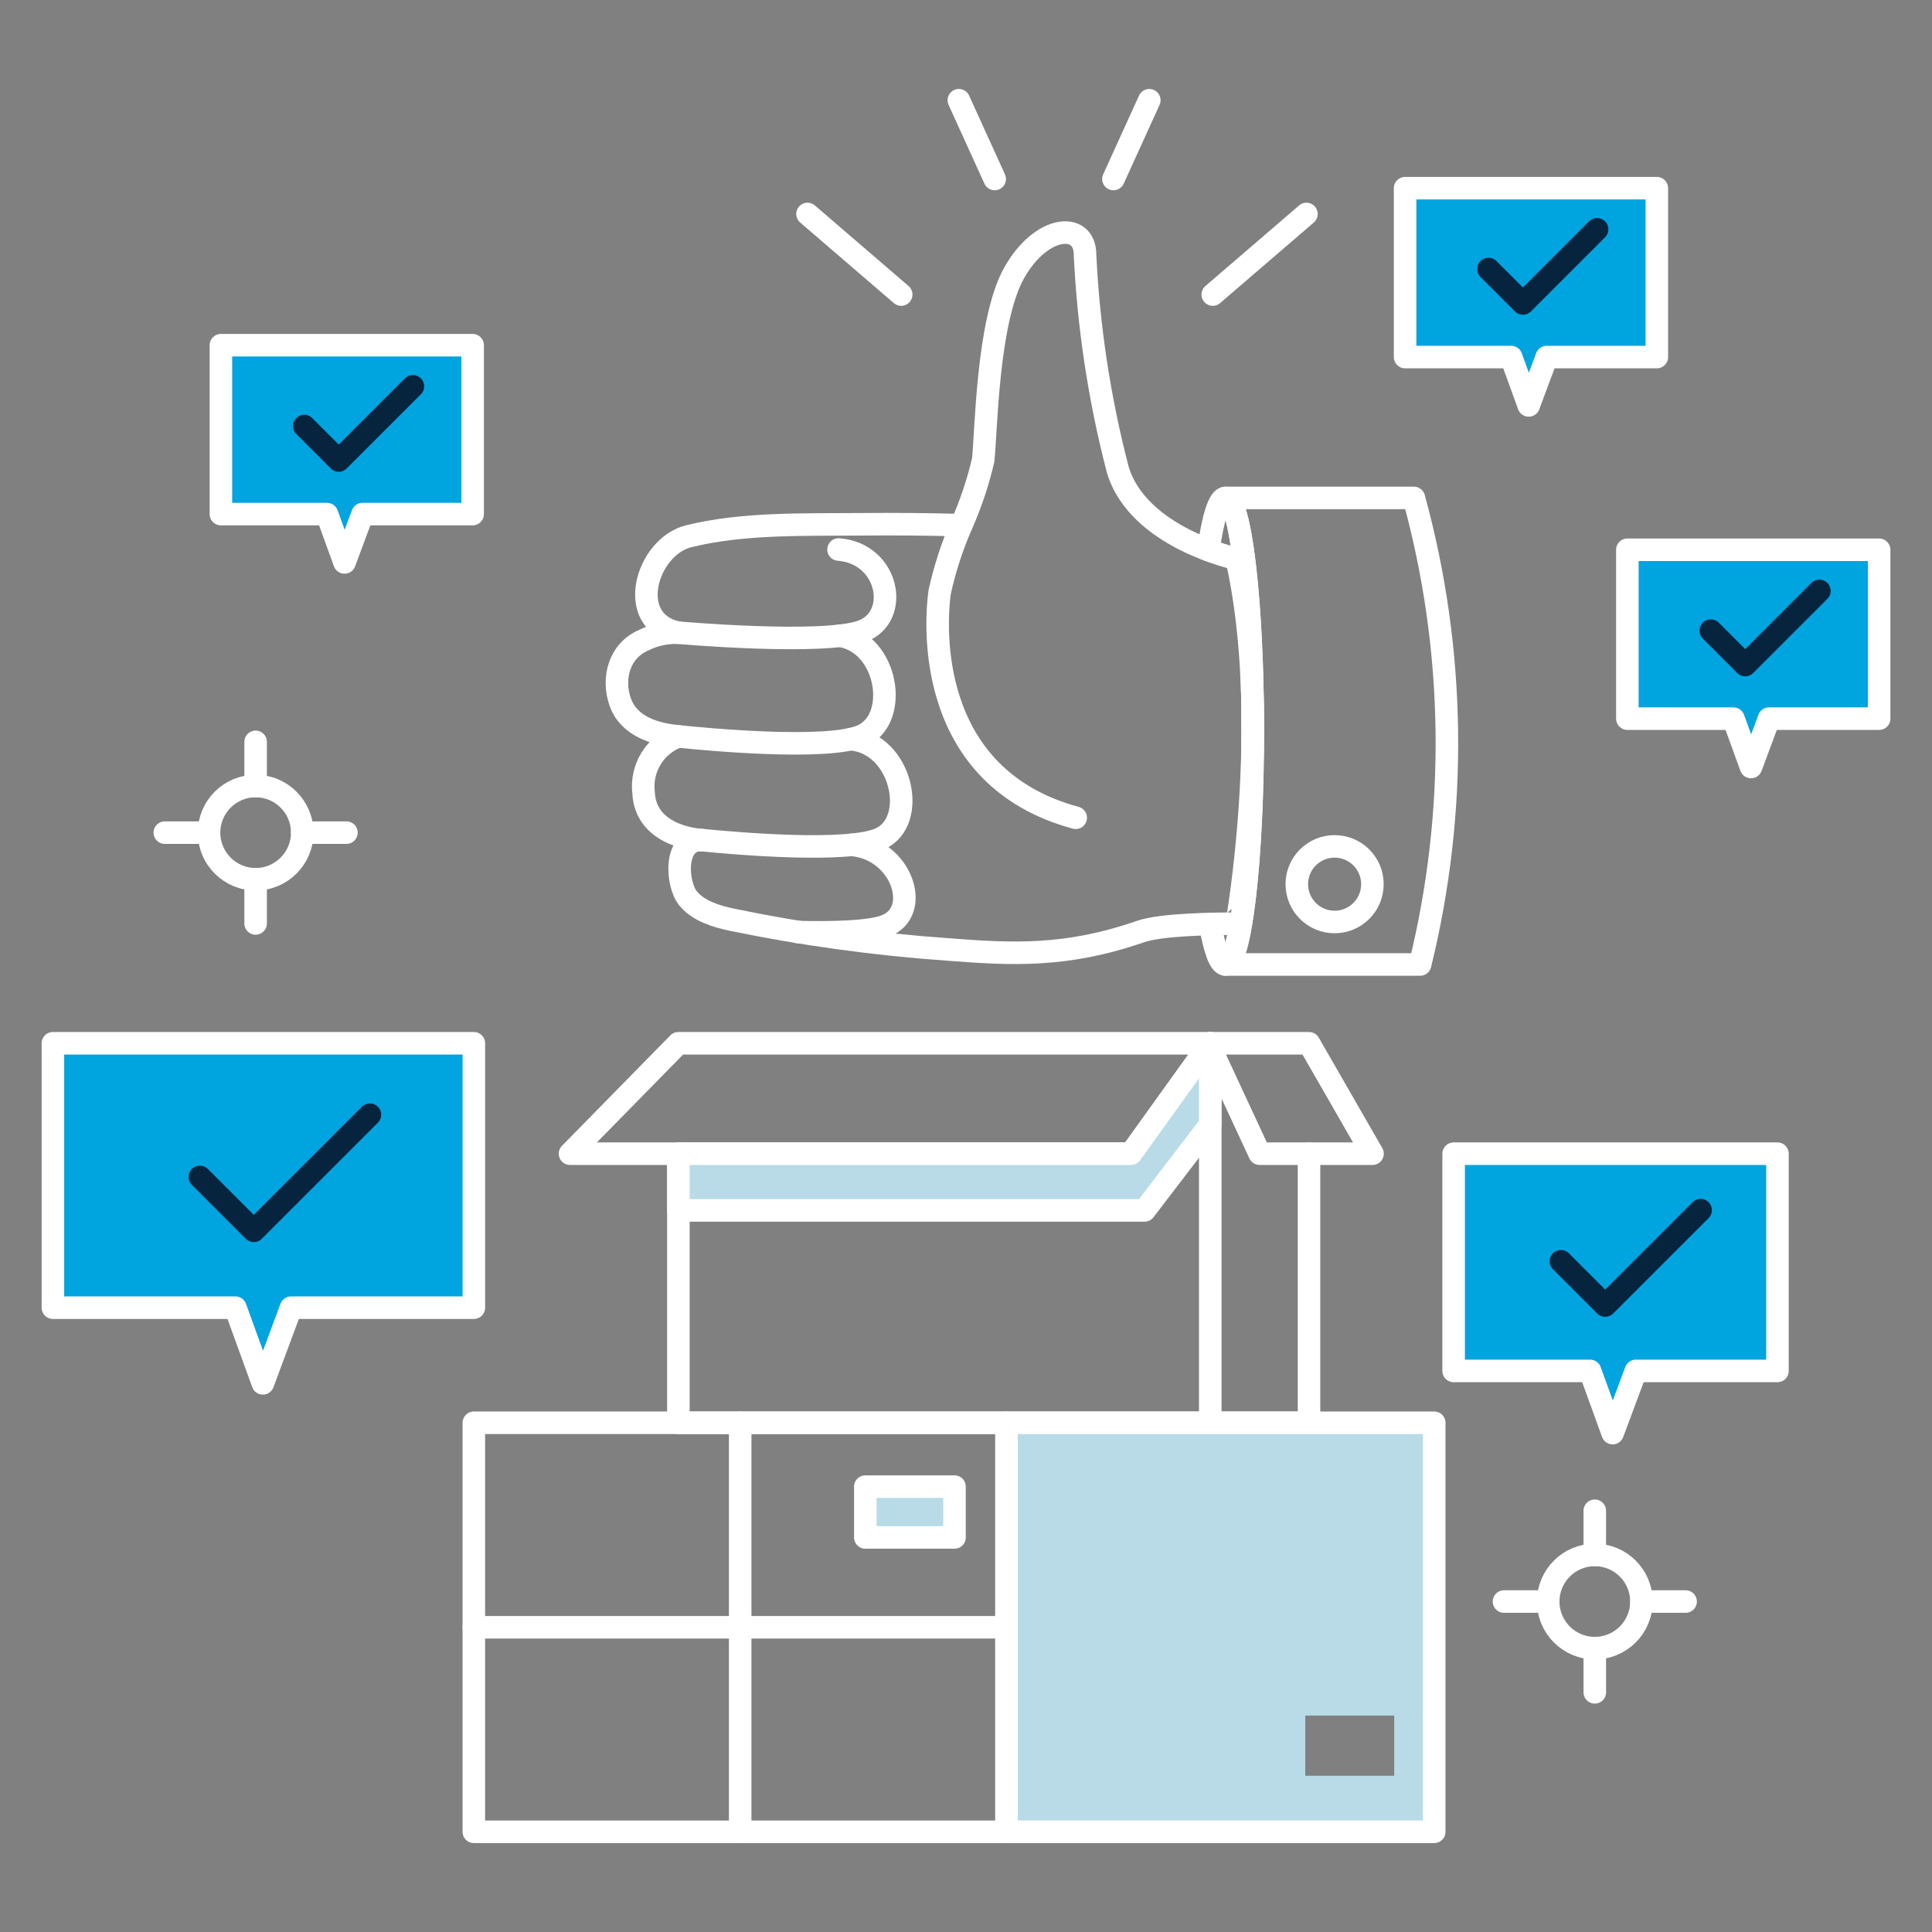 <svg width="120" height="120" viewBox="0 0 120 120" fill="none" xmlns="http://www.w3.org/2000/svg">
<rect x="0" y="0" width="120" height="120" fill="#808080" stroke="none"/>
<path d="M29.432 64.8H3.286V81.222H14.621L16.327 85.923L18.078 81.222H29.432V64.8Z" fill="#00A4DF"/>
<path d="M29.432 64.8H3.286V81.222H14.621L16.327 85.923L18.078 81.222H29.432V64.8Z" stroke="white" stroke-width="1.4" stroke-linecap="round" stroke-linejoin="round"/>
<path d="M12.415 73.101L15.763 76.449L22.976 69.237" stroke="#07243F" stroke-width="1.4" stroke-linecap="round" stroke-linejoin="round"/>
<path d="M110.401 71.658H90.288V85.151H98.764L100.165 89.013L101.604 85.151H110.401V71.658Z" fill="#00A4DF"/>
<path d="M110.401 71.658H90.288V85.151H98.764L100.165 89.013L101.604 85.151H110.401V71.658Z" stroke="white" stroke-width="1.4" stroke-linecap="round" stroke-linejoin="round"/>
<path d="M96.951 78.339L99.702 81.091L105.629 75.165" stroke="#07243F" stroke-width="1.4" stroke-linecap="round" stroke-linejoin="round"/>
<path d="M116.716 34.147H101.079V44.637H107.668L108.758 47.64L109.876 44.637H116.716V34.147Z" fill="#00A4DF"/>
<path d="M116.716 34.147H101.079V44.637H107.668L108.758 47.64L109.876 44.637H116.716V34.147Z" stroke="white" stroke-width="1.4" stroke-linecap="round" stroke-linejoin="round"/>
<path d="M106.26 39.169L108.399 41.308L113.006 36.7" stroke="#07243F" stroke-width="1.4" stroke-linecap="round" stroke-linejoin="round"/>
<path d="M102.909 11.688H87.273V22.178H93.862L94.951 25.181L96.07 22.178H102.909V11.688Z" fill="#00A4DF"/>
<path d="M102.909 11.688H87.273V22.178H93.862L94.951 25.181L96.07 22.178H102.909V11.688Z" stroke="white" stroke-width="1.4" stroke-linecap="round" stroke-linejoin="round"/>
<path d="M92.453 16.71L94.592 18.849L99.199 14.242" stroke="#07243F" stroke-width="1.4" stroke-linecap="round" stroke-linejoin="round"/>
<path d="M29.357 21.442H13.721V31.931H20.31L21.399 34.934L22.517 31.931H29.357V21.442Z" fill="#00A4DF"/>
<path d="M29.357 21.442H13.721V31.931H20.31L21.399 34.934L22.517 31.931H29.357V21.442Z" stroke="white" stroke-width="1.4" stroke-linecap="round" stroke-linejoin="round"/>
<path d="M18.899 26.463L21.039 28.602L25.646 23.995" stroke="#07243F" stroke-width="1.4" stroke-linecap="round" stroke-linejoin="round"/>
<path d="M75.172 64.8V88.37H42.136V71.658" stroke="white" stroke-width="1.4" stroke-linecap="round" stroke-linejoin="round"/>
<path d="M81.305 71.658V88.37H75.171" stroke="white" stroke-width="1.4" stroke-linecap="round" stroke-linejoin="round"/>
<path d="M42.135 64.8L35.405 71.658H70.245L75.171 64.8H42.135Z" stroke="white" stroke-width="1.4" stroke-linecap="round" stroke-linejoin="round"/>
<path d="M42.136 75.181H71.09L75.172 69.843V64.8L70.246 71.658H42.136V75.181Z" fill="#B8DBE7"/>
<path d="M42.136 75.181H71.09L75.172 69.843V64.8L70.246 71.658H42.136V75.181Z" stroke="white" stroke-width="1.4" stroke-linecap="round" stroke-linejoin="round"/>
<path d="M81.305 64.8H75.171V65.058L78.238 71.658H85.249L81.305 64.8Z" stroke="white" stroke-width="1.4" stroke-linecap="round" stroke-linejoin="round"/>
<path d="M62.516 88.371H29.431V113.776H62.516V88.371Z" stroke="white" stroke-width="1.4" stroke-linecap="round" stroke-linejoin="round"/>
<path d="M29.431 101.073H62.516" stroke="white" stroke-width="1.4" stroke-linecap="round" stroke-linejoin="round"/>
<path d="M45.974 88.371V113.776" stroke="white" stroke-width="1.4" stroke-linecap="round" stroke-linejoin="round"/>
<path d="M59.286 92.337H53.747V95.493H59.286V92.337Z" fill="#B8DBE7"/>
<path d="M59.286 92.337H53.747V95.493H59.286V92.337Z" stroke="white" stroke-width="1.4" stroke-linecap="round" stroke-linejoin="round"/>
<path d="M62.338 88.831V113.766H88.831V88.831H62.338ZM86.597 110.295H81.074V106.557H86.597V110.295Z" fill="#B8DBE7"/>
<path d="M89.082 88.371H62.517V113.776H89.082V88.371Z" stroke="white" stroke-width="1.4" stroke-linecap="round" stroke-linejoin="round"/>
<path d="M76.118 59.906C77.053 59.906 77.811 53.419 77.811 45.416C77.811 37.413 77.055 30.927 76.118 30.927H87.819C90.416 40.396 90.549 50.372 88.206 59.906L76.118 59.906Z" stroke="white" stroke-width="1.4" stroke-linecap="round" stroke-linejoin="round"/>
<path d="M75.054 34.17C75.345 32.14 75.716 30.927 76.121 30.927C77.055 30.927 77.813 37.414 77.813 45.416C77.813 53.418 77.055 59.906 76.118 59.906C75.765 59.906 75.437 58.978 75.163 57.392" stroke="white" stroke-width="1.4" stroke-linecap="round" stroke-linejoin="round"/>
<path d="M76.812 34.71C76.812 34.71 70.678 33.406 69.423 29.158C68.288 24.795 67.608 20.326 67.394 15.823C67.394 13.746 64.689 13.939 62.999 16.934C61.309 19.928 61.26 26.883 61.067 28.575C60.745 29.964 60.29 31.318 59.711 32.62C57.607 32.56 55.501 32.546 53.396 32.565C49.937 32.596 46.172 32.473 42.788 33.304C40.13 33.958 38.788 38.638 42.131 39.298C41.382 39.273 40.639 39.435 39.968 39.77C38.468 40.417 38.001 42.126 38.524 43.607C39.057 45.114 40.68 45.607 42.131 45.738C41.43 45.99 40.835 46.473 40.444 47.106C40.052 47.74 39.886 48.488 39.973 49.227C40.102 52.042 43.564 52.177 43.579 52.178C41.838 52.111 42.003 54.9 42.74 55.803C43.385 56.593 44.506 56.922 45.468 57.127C49.883 58.038 54.354 58.654 58.85 58.97C62.897 59.286 66.246 59.455 70.84 57.86C72.124 57.413 75.458 57.363 76.81 57.378C76.812 57.378 79.066 44.756 76.812 34.71Z" stroke="white" stroke-width="1.4" stroke-linecap="round" stroke-linejoin="round"/>
<path d="M42.134 39.298C42.134 39.298 51.117 40.09 53.532 39.211C55.947 38.332 55.224 34.372 52.083 34.13" stroke="white" stroke-width="1.4" stroke-linecap="round" stroke-linejoin="round"/>
<path d="M42.134 45.739C43.834 45.918 51.393 46.634 53.532 45.7C55.903 44.664 55.151 39.933 52.153 39.485" stroke="white" stroke-width="1.4" stroke-linecap="round" stroke-linejoin="round"/>
<path d="M43.584 52.18C45.774 52.398 52.626 52.986 54.645 52.103C57.07 51.044 56.012 46.165 52.841 45.913" stroke="white" stroke-width="1.4" stroke-linecap="round" stroke-linejoin="round"/>
<path d="M49.575 57.895C51.777 57.944 53.939 57.882 54.933 57.534C57.347 56.687 56.011 52.707 52.871 52.475" stroke="white" stroke-width="1.4" stroke-linecap="round" stroke-linejoin="round"/>
<path d="M59.711 32.62C59.126 33.961 58.675 35.357 58.362 36.786C58.073 38.911 57.541 48.282 66.814 50.793" stroke="white" stroke-width="1.4" stroke-linecap="round" stroke-linejoin="round"/>
<path d="M82.895 57.266C84.192 57.266 85.243 56.215 85.243 54.918C85.243 53.621 84.192 52.57 82.895 52.57C81.598 52.57 80.547 53.621 80.547 54.918C80.547 56.215 81.598 57.266 82.895 57.266Z" stroke="white" stroke-width="1.4" stroke-linecap="round" stroke-linejoin="round"/>
<path d="M50.156 13.291L55.974 18.295" stroke="white" stroke-width="1.4" stroke-linecap="round" stroke-linejoin="round"/>
<path d="M81.145 13.291L75.327 18.295" stroke="white" stroke-width="1.4" stroke-linecap="round" stroke-linejoin="round"/>
<path d="M59.556 6.226L61.782 11.118" stroke="white" stroke-width="1.4" stroke-linecap="round" stroke-linejoin="round"/>
<path d="M71.385 6.226L69.158 11.118" stroke="white" stroke-width="1.4" stroke-linecap="round" stroke-linejoin="round"/>
<path d="M12.982 51.717H10.237" stroke="white" stroke-width="1.4" stroke-linecap="round" stroke-linejoin="round"/>
<path d="M15.877 48.822V46.077" stroke="white" stroke-width="1.4" stroke-linecap="round" stroke-linejoin="round"/>
<path d="M18.772 51.717H21.517" stroke="white" stroke-width="1.4" stroke-linecap="round" stroke-linejoin="round"/>
<path d="M15.877 54.611V57.356" stroke="white" stroke-width="1.4" stroke-linecap="round" stroke-linejoin="round"/>
<path d="M15.878 54.611C17.476 54.611 18.772 53.315 18.772 51.717C18.772 50.118 17.476 48.822 15.878 48.822C14.279 48.822 12.984 50.118 12.984 51.717C12.984 53.315 14.279 54.611 15.878 54.611Z" stroke="white" stroke-width="1.4" stroke-linecap="round" stroke-linejoin="round"/>
<path d="M96.161 99.474H93.416" stroke="white" stroke-width="1.4" stroke-linecap="round" stroke-linejoin="round"/>
<path d="M99.055 96.58V93.835" stroke="white" stroke-width="1.4" stroke-linecap="round" stroke-linejoin="round"/>
<path d="M101.951 99.474H104.696" stroke="white" stroke-width="1.4" stroke-linecap="round" stroke-linejoin="round"/>
<path d="M99.055 102.368V105.113" stroke="white" stroke-width="1.4" stroke-linecap="round" stroke-linejoin="round"/>
<path d="M99.056 102.368C100.655 102.368 101.951 101.072 101.951 99.474C101.951 97.875 100.655 96.58 99.056 96.58C97.458 96.58 96.162 97.875 96.162 99.474C96.162 101.072 97.458 102.368 99.056 102.368Z" stroke="white" stroke-width="1.4" stroke-linecap="round" stroke-linejoin="round"/>
</svg>
